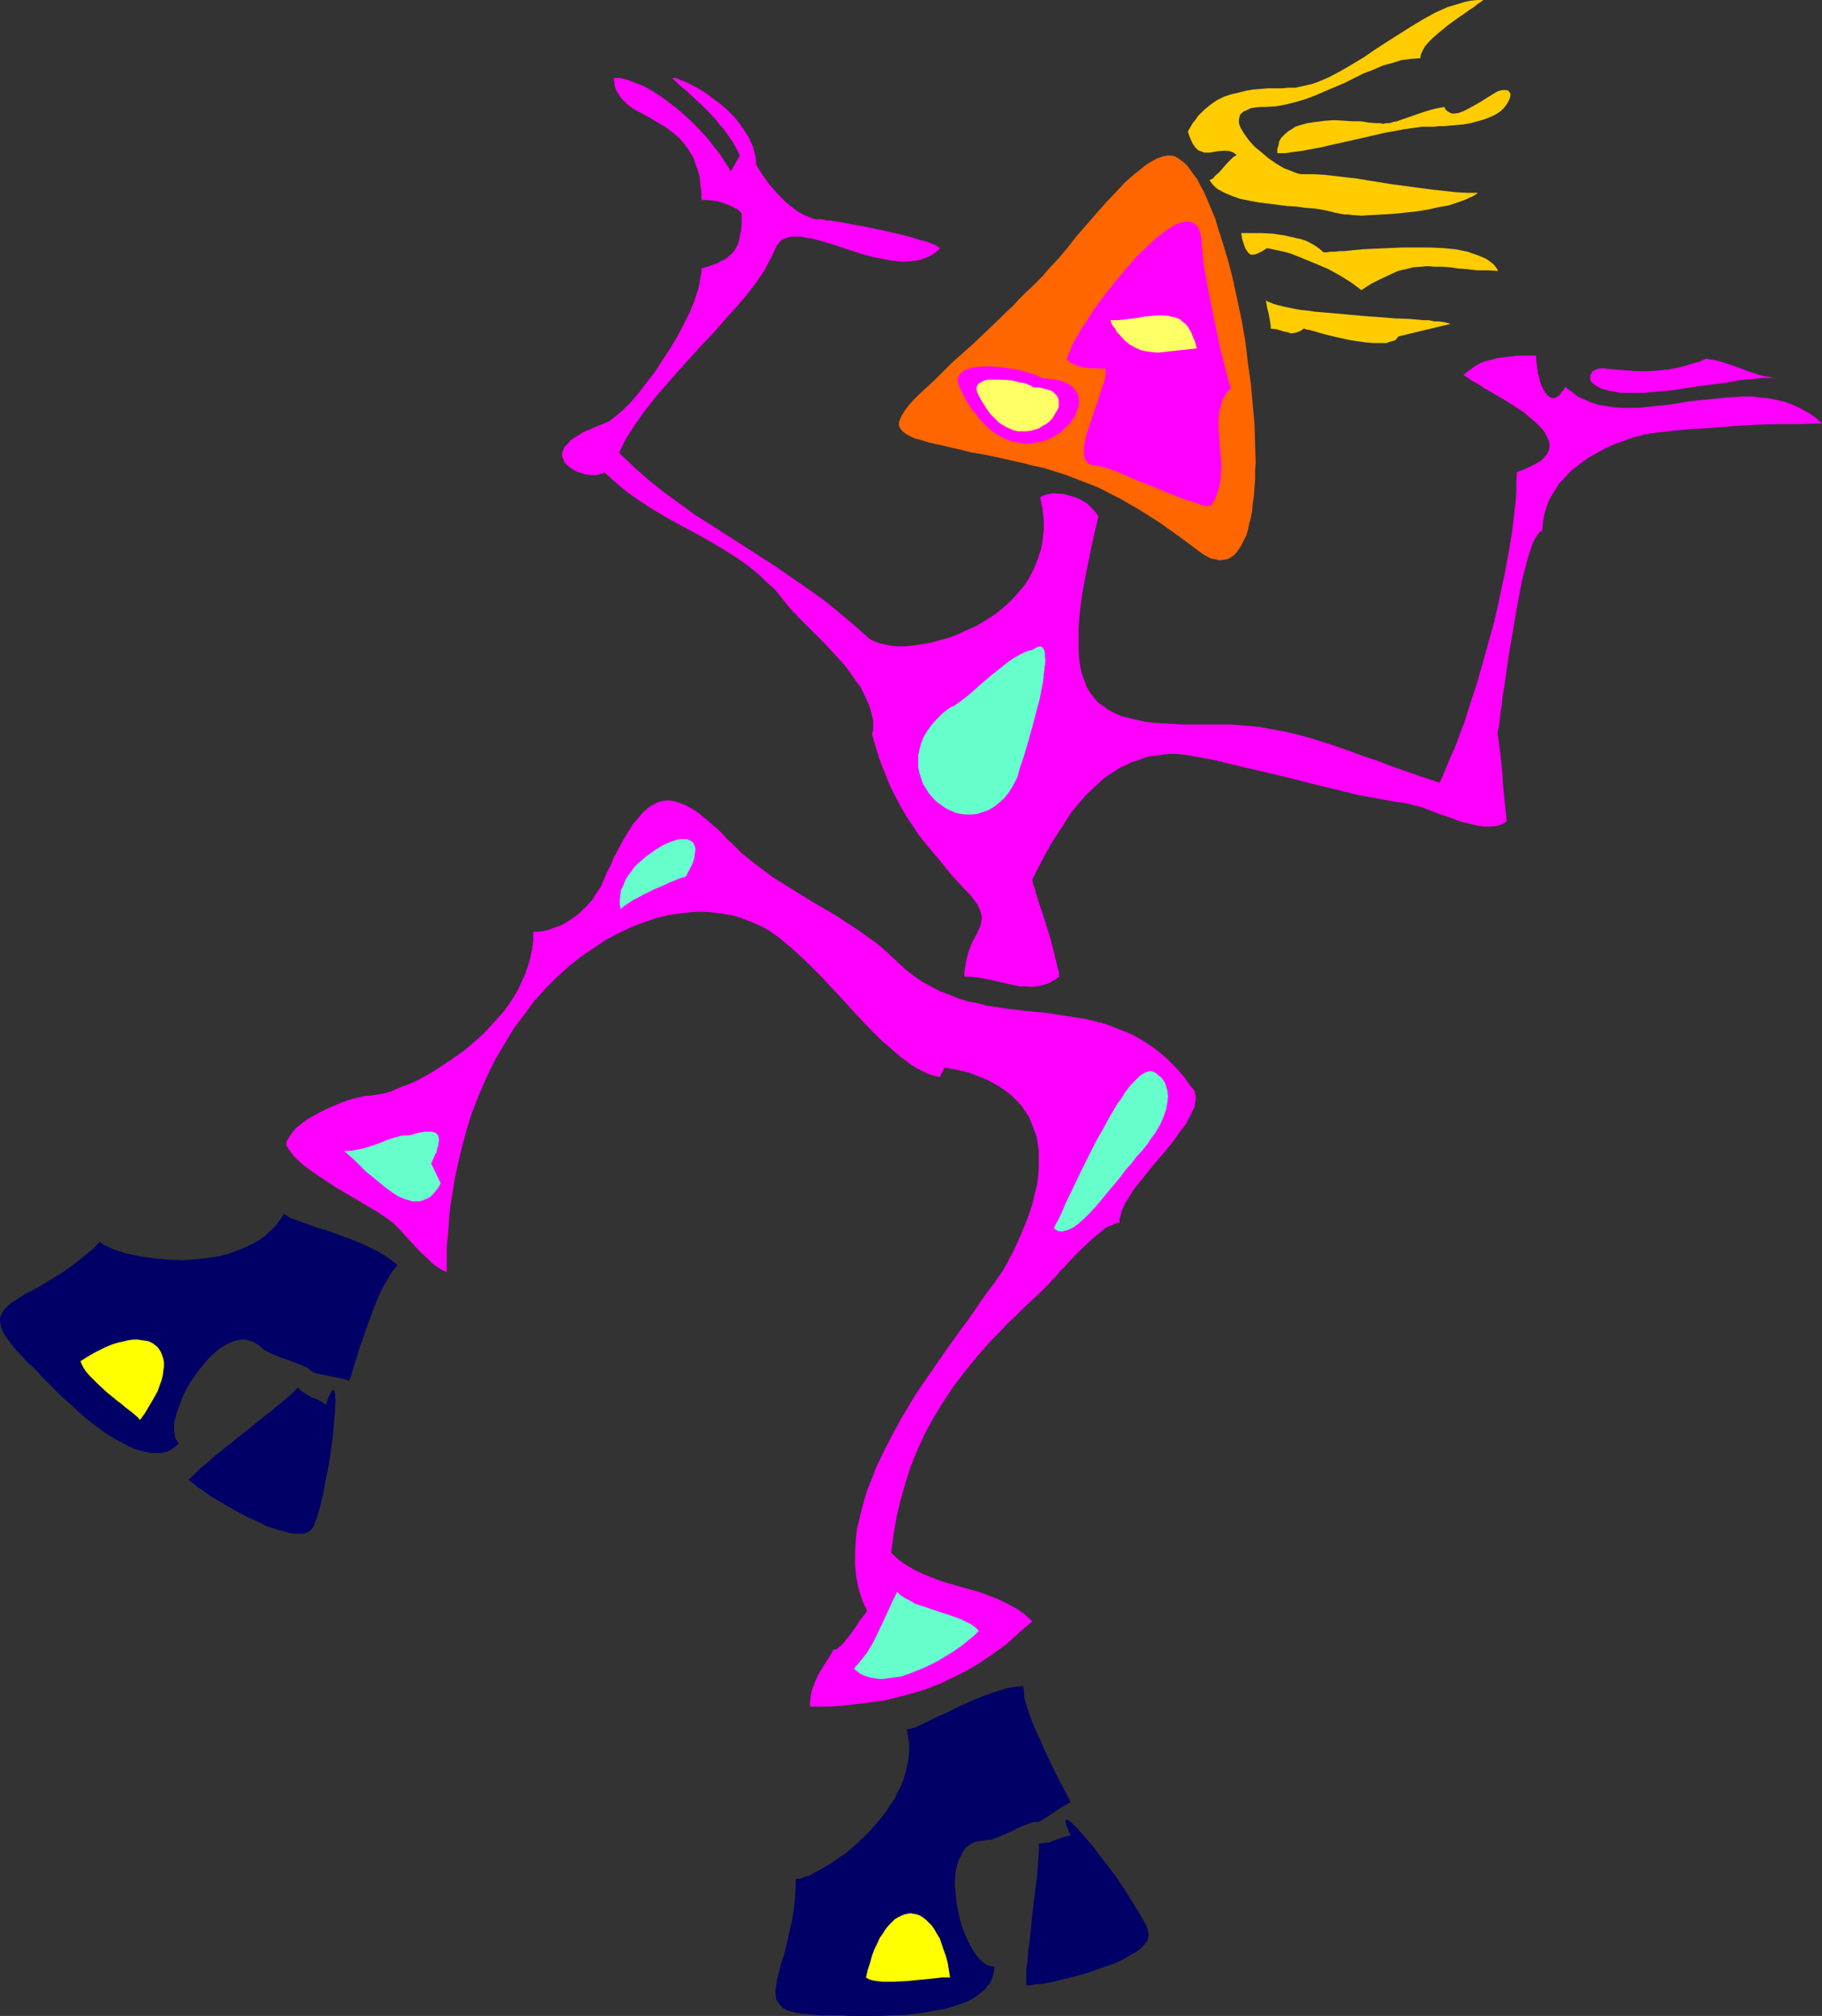 <?xml version="1.0" encoding="UTF-8" standalone="no"?>
<svg
   version="1.0"
   width="129.724mm"
   height="143.471mm"
   id="svg23"
   sodipodi:docname="Bony Dancing 3.wmf"
   xmlns:inkscape="http://www.inkscape.org/namespaces/inkscape"
   xmlns:sodipodi="http://sodipodi.sourceforge.net/DTD/sodipodi-0.dtd"
   xmlns="http://www.w3.org/2000/svg"
   xmlns:svg="http://www.w3.org/2000/svg">
  <rect width="100%" height="100%" fill="#333333" stroke="none"/>
  <sodipodi:namedview
     id="namedview23"
     pagecolor="#ffffff"
     bordercolor="#000000"
     borderopacity="0.25"
     inkscape:showpageshadow="2"
     inkscape:pageopacity="0.0"
     inkscape:pagecheckerboard="0"
     inkscape:deskcolor="#d1d1d1"
     inkscape:document-units="mm" />
  <defs
     id="defs1">
    <pattern
       id="WMFhbasepattern"
       patternUnits="userSpaceOnUse"
       width="6"
       height="6"
       x="0"
       y="0" />
  </defs>
  <path
     style="fill:#ff6600;fill-opacity:1;fill-rule:evenodd;stroke:none"
     d="m 276.497,78.204 -2.101,2.101 -1.778,1.939 -1.939,1.777 -1.778,1.777 -3.555,3.393 -3.232,3.07 -3.07,2.747 -2.909,2.585 -2.424,2.424 -2.262,2.262 -2.101,1.939 -1.939,1.777 -1.616,1.616 -1.293,1.454 -0.97,1.293 -0.808,1.293 -0.485,0.969 -0.323,0.969 v 0.969 l 0.323,0.646 0.646,0.808 0.808,0.646 1.131,0.646 1.454,0.646 1.778,0.485 2.101,0.646 2.262,0.485 2.747,0.646 2.909,0.646 3.232,0.808 3.717,0.646 3.878,0.808 4.202,0.969 2.262,0.485 2.424,0.646 3.07,0.646 3.07,0.969 3.07,0.969 2.909,1.131 2.909,1.131 2.909,1.131 2.747,1.454 2.909,1.454 5.333,3.07 5.333,3.393 5.01,3.555 5.01,3.716 1.293,0.969 1.293,0.808 1.293,0.646 1.131,0.162 1.131,0.323 0.97,-0.162 1.131,-0.162 0.808,-0.485 0.808,-0.485 0.808,-0.808 0.646,-0.969 0.646,-0.969 0.646,-1.293 0.646,-1.293 0.485,-1.454 0.323,-1.616 0.485,-1.777 0.323,-1.777 0.162,-1.939 0.323,-2.1 0.162,-2.262 0.162,-2.101 v -2.424 l 0.162,-2.262 -0.162,-5.009 -0.162,-5.332 -0.485,-5.332 -0.485,-5.494 -0.808,-5.655 -0.646,-5.494 -0.97,-5.655 -1.131,-5.332 -1.131,-5.332 -1.293,-5.17 -1.454,-4.847 -1.454,-4.524 -0.646,-2.262 -0.808,-1.939 -0.808,-1.939 -0.808,-1.939 -0.808,-1.777 -0.808,-1.454 -0.808,-1.616 -0.97,-1.293 -0.808,-1.131 -0.808,-1.131 -0.97,-0.969 -0.808,-0.646 -0.97,-0.646 -0.808,-0.485 -0.97,-0.162 h -0.97 l -0.97,0.162 -0.97,0.323 -0.97,0.323 -1.131,0.646 -1.131,0.646 -1.131,0.808 -1.131,0.969 -1.293,0.969 -1.293,1.131 -1.293,1.131 -2.424,2.585 -2.747,2.908 -2.586,2.908 -5.333,6.14 -2.424,3.07 -2.424,2.908 -2.424,2.585 -1.131,1.293 -0.97,1.131 -1.131,1.131 -0.97,0.969 -0.97,0.969 z"
     id="path1" />
  <path
     style="fill:#ff00ff;fill-opacity:1;fill-rule:evenodd;stroke:none"
     d="m 224.301,443.692 -0.97,1.777 -2.101,3.232 -0.97,1.616 -0.808,1.777 -0.808,2.101 -0.323,0.969 -0.162,1.293 -0.162,1.293 v 1.293 h 4.04 l 4.04,-0.162 4.04,-0.485 3.878,-0.485 3.878,-0.485 3.878,-0.969 3.717,-0.969 3.717,-1.131 3.717,-1.454 3.717,-1.777 3.555,-1.777 3.555,-2.101 3.555,-2.424 3.555,-2.585 3.394,-3.07 3.555,-3.07 -2.101,-1.939 -2.101,-1.454 -2.424,-1.293 -2.262,-1.131 -2.424,-0.969 -2.586,-0.969 -5.171,-1.454 -5.01,-1.454 -2.586,-0.969 -2.424,-0.969 -2.424,-1.131 -2.262,-1.293 -2.101,-1.454 -2.101,-1.939 0.646,-4.847 0.808,-4.847 1.131,-4.686 1.293,-4.524 1.454,-4.524 1.778,-4.363 1.939,-4.201 2.262,-4.201 2.586,-4.201 2.747,-4.201 3.232,-4.201 3.394,-4.201 3.717,-4.201 2.101,-2.101 2.101,-2.262 2.262,-2.101 2.262,-2.262 2.424,-2.262 2.424,-2.262 0.646,-0.646 0.97,-0.969 1.131,-1.293 1.131,-1.131 1.293,-1.616 0.808,-0.646 0.646,-0.808 3.07,-3.232 3.07,-2.908 1.616,-1.454 1.454,-1.131 1.293,-1.131 1.454,-0.646 1.131,-0.485 0.646,-0.162 h 0.485 v -0.969 l 0.323,-1.131 0.323,-1.131 0.485,-1.131 0.485,-1.131 0.808,-1.131 1.454,-2.424 1.939,-2.424 2.101,-2.585 2.101,-2.585 2.262,-2.585 2.101,-2.585 1.778,-2.585 1.778,-2.262 0.646,-1.293 0.646,-1.131 0.485,-1.131 0.485,-0.969 0.162,-0.969 0.162,-1.131 v -0.808 l -0.162,-0.969 -0.323,-0.808 -0.646,-0.646 -1.939,-2.747 -2.262,-2.585 -2.262,-2.262 -2.262,-1.939 -2.424,-1.777 -2.262,-1.454 -2.586,-1.454 -2.424,-0.969 -2.424,-0.969 -2.586,-0.969 -2.586,-0.646 -2.586,-0.646 -5.333,-0.808 -5.171,-0.808 -5.333,-0.485 -5.333,-0.646 -5.333,-0.808 -2.424,-0.646 -2.586,-0.485 -2.586,-0.808 -2.424,-0.969 -2.586,-0.969 -2.424,-1.293 -2.424,-1.293 -2.262,-1.616 -2.262,-1.777 -2.262,-2.101 -2.586,-2.424 -2.586,-2.262 -2.747,-1.939 -2.747,-1.939 -5.656,-3.716 -5.818,-3.393 -5.818,-3.555 -5.656,-3.555 -2.747,-2.101 -2.586,-1.939 -2.747,-2.262 -2.424,-2.424 -1.454,-1.293 -1.293,-1.454 -1.293,-1.293 -1.454,-1.131 -1.131,-1.131 -1.293,-0.969 -1.131,-0.969 -1.131,-0.808 -1.131,-0.646 -1.131,-0.646 -1.131,-0.485 -0.97,-0.323 -0.97,-0.323 -0.97,-0.162 -0.97,-0.162 -0.97,0.162 -0.97,0.162 -0.97,0.323 -0.808,0.485 -0.97,0.485 -0.97,0.808 -0.97,0.808 -0.808,0.969 -0.97,1.131 -0.97,1.131 -0.97,1.616 -0.97,1.454 -0.97,1.777 -0.97,1.777 -1.131,2.101 -0.97,2.262 -1.131,2.262 -0.808,1.939 -0.808,1.777 -1.131,1.616 -0.97,1.616 -1.293,1.454 -1.131,1.131 -1.293,1.293 -1.293,0.969 -1.454,0.969 -1.293,0.808 -1.454,0.646 -1.454,0.485 -1.293,0.485 -1.454,0.323 -1.293,0.162 h -1.293 v 2.424 l -0.323,2.424 -0.485,2.262 -0.646,2.262 -0.808,2.262 -0.97,2.101 -0.97,2.101 -1.293,2.101 -1.293,1.939 -1.454,1.939 -1.616,1.777 -1.616,1.777 -1.616,1.777 -1.778,1.616 -3.555,3.07 -3.878,2.747 -3.717,2.424 -1.778,1.131 -1.778,0.969 -1.778,0.969 -1.778,0.808 -1.778,0.646 -1.616,0.646 -1.454,0.646 -1.454,0.485 -1.293,0.323 -1.131,0.162 -1.131,0.162 -0.808,0.162 h -1.131 l -1.454,0.323 -1.454,0.323 -1.778,0.485 -1.778,0.646 -3.878,1.616 -1.939,0.969 -1.778,0.969 -1.778,0.969 -1.454,1.131 -1.454,1.131 -1.131,1.293 -0.808,1.131 -0.646,1.131 -0.162,0.646 v 0.646 l 0.97,1.454 1.131,1.454 1.454,1.454 1.778,1.454 1.778,1.293 2.101,1.454 4.202,2.747 4.363,2.585 2.262,1.293 2.101,1.293 1.939,1.131 1.778,1.131 1.616,1.131 1.293,0.969 0.485,0.485 0.808,0.808 0.808,0.808 0.808,0.969 2.101,2.262 2.101,2.262 2.262,2.101 0.97,0.969 0.97,0.808 0.97,0.646 0.808,0.485 0.646,0.323 0.646,0.162 v -6.786 l 0.323,-3.232 0.485,-6.463 0.485,-3.07 0.97,-5.978 1.293,-5.817 1.454,-5.655 1.616,-5.332 1.939,-5.009 2.101,-4.847 2.262,-4.686 2.586,-4.363 2.424,-4.039 2.909,-3.878 2.747,-3.716 3.07,-3.393 3.07,-3.07 3.232,-2.908 3.232,-2.585 3.394,-2.262 3.394,-2.262 3.394,-1.777 3.394,-1.616 3.394,-1.293 3.394,-1.131 3.394,-0.808 3.394,-0.485 3.394,-0.323 h 3.232 l 3.07,0.323 3.232,0.485 2.909,0.808 2.909,1.131 1.454,0.646 1.454,0.646 1.454,0.808 1.616,1.131 1.616,1.131 1.454,1.293 1.616,1.293 1.616,1.454 3.232,3.07 3.232,3.232 6.626,7.109 3.232,3.555 3.232,3.393 3.232,3.232 3.232,2.747 1.616,1.454 1.616,1.131 1.454,1.131 1.616,0.969 1.616,0.808 1.454,0.646 1.454,0.485 1.454,0.323 1.293,-2.585 3.394,0.646 3.394,0.808 3.232,1.293 1.616,0.646 1.454,0.808 1.454,0.808 1.454,0.969 1.293,0.969 1.293,1.131 1.131,1.131 1.131,1.293 0.97,1.454 0.97,1.454 0.646,1.616 0.646,1.777 0.646,1.616 0.323,1.939 0.323,2.101 v 2.101 2.1 l -0.162,2.424 -0.323,2.424 -0.646,2.585 -0.646,2.747 -0.97,2.908 -1.131,2.908 -1.293,3.07 -1.454,3.232 -1.778,3.393 -0.97,1.777 -1.293,1.939 -1.454,2.101 -1.616,2.1 -1.616,2.262 -1.778,2.585 -1.778,2.585 -1.939,2.585 -1.939,2.747 -2.101,2.908 -4.04,5.817 -4.202,6.14 -3.878,6.463 -1.778,3.232 -1.778,3.393 -1.616,3.232 -1.616,3.393 -1.293,3.393 -1.293,3.232 -0.97,3.393 -0.808,3.232 -0.808,3.393 -0.323,3.232 -0.162,3.232 v 3.232 l 0.323,3.232 0.646,3.07 0.97,3.07 1.293,2.908 -0.485,0.646 -0.485,0.646 -1.131,1.454 -1.131,1.777 -0.646,0.808 -0.646,0.969 -1.293,1.616 -0.485,0.646 -0.646,0.646 -0.646,0.485 -0.485,0.485 -0.485,0.162 z"
     id="path2" />
  <path
     style="fill:#000066;fill-opacity:1;fill-rule:evenodd;stroke:none"
     d="m 83.87,368.882 0.323,0.162 0.323,0.162 0.485,0.162 0.646,0.162 1.616,0.323 1.616,0.323 1.616,0.323 1.616,0.323 0.646,0.162 0.485,0.162 0.485,0.162 0.162,0.162 0.485,-1.131 0.485,-1.454 0.485,-1.777 0.323,-0.969 0.323,-0.969 0.646,-2.262 0.808,-2.262 1.616,-4.686 1.778,-4.686 0.97,-2.424 0.97,-2.101 1.131,-1.939 0.97,-1.777 0.97,-1.454 1.131,-1.293 -1.616,-1.293 -1.616,-1.131 -2.101,-1.293 -2.101,-0.969 -2.262,-1.131 -2.424,-0.969 -4.848,-1.777 -2.262,-0.808 -2.262,-0.646 -2.262,-0.808 -1.778,-0.646 -1.778,-0.646 -1.454,-0.485 -0.97,-0.646 -0.485,-0.323 -0.323,-0.162 -1.131,1.616 -1.131,1.616 -1.454,1.293 -1.293,1.293 -1.616,1.131 -1.616,0.969 -1.778,0.808 -1.778,0.808 -1.778,0.646 -1.778,0.646 -1.939,0.485 -1.939,0.323 -3.878,0.485 -4.04,0.323 -3.878,-0.162 -3.717,-0.323 -3.555,-0.485 -1.616,-0.323 -1.454,-0.323 -1.454,-0.323 -1.454,-0.485 -1.131,-0.323 -1.131,-0.485 -0.97,-0.485 -0.808,-0.323 -0.646,-0.485 -0.646,-0.485 -1.616,1.777 -1.778,1.454 -1.778,1.454 -1.616,1.293 -1.778,1.293 -1.616,1.131 -1.616,0.969 -1.616,0.969 -2.909,1.777 -1.454,0.808 -1.293,0.646 -1.293,0.646 -1.131,0.808 -0.97,0.646 -1.131,0.646 -0.808,0.646 -0.646,0.646 -0.646,0.646 -0.485,0.808 -0.323,0.646 L 0,354.501 v 0.808 l 0.162,0.808 0.162,0.969 0.485,1.131 0.646,1.131 0.808,1.131 0.97,1.293 1.131,1.454 1.454,1.454 1.616,1.777 0.485,0.485 0.646,0.485 0.808,0.808 0.808,0.808 0.808,0.969 0.97,0.969 1.131,1.131 1.131,1.131 2.586,2.585 2.747,2.424 2.747,2.585 3.07,2.424 3.07,2.262 3.232,1.939 1.616,0.808 1.454,0.808 1.454,0.646 1.616,0.485 1.454,0.323 1.454,0.323 h 1.454 1.293 l 1.293,-0.323 1.131,-0.485 1.131,-0.808 1.131,-0.969 -0.485,-0.646 -0.485,-0.808 -0.162,-0.808 -0.162,-1.131 v -0.969 -1.293 l 0.323,-1.131 0.323,-1.293 0.485,-1.293 0.485,-1.454 1.131,-2.747 1.616,-2.908 1.778,-2.585 1.939,-2.424 1.131,-1.293 0.97,-0.969 1.131,-0.969 1.131,-0.969 1.131,-0.646 1.131,-0.646 1.131,-0.485 1.293,-0.323 0.97,-0.162 h 1.131 l 1.131,0.323 0.97,0.323 1.131,0.646 0.97,0.808 0.485,0.485 0.808,0.485 1.616,0.808 1.939,0.808 1.939,0.646 2.101,0.808 1.778,0.646 1.778,0.808 0.646,0.485 z"
     id="path3" />
  <path
     style="fill:#ff00ff;fill-opacity:1;fill-rule:evenodd;stroke:none"
     d="m 280.537,101.794 h 1.131 l 1.131,0.162 0.97,0.162 0.97,0.162 0.808,0.162 0.808,0.323 1.293,0.646 0.97,0.646 0.808,0.969 0.646,1.131 0.162,0.969 0.162,1.131 -0.162,1.131 -0.485,1.293 -0.485,1.293 -0.808,1.131 -0.808,1.131 -1.131,0.969 -1.131,1.131 -1.454,0.808 -1.293,0.808 -1.616,0.646 -1.616,0.323 -1.616,0.323 -1.778,0.162 -1.778,-0.323 -1.778,-0.323 -1.939,-0.646 -1.778,-0.969 -1.939,-1.293 -1.778,-1.616 -0.808,-0.808 -0.97,-1.131 -0.808,-1.131 -0.97,-1.131 -0.808,-1.293 -0.808,-1.293 -0.808,-1.616 -0.808,-1.616 -0.323,-0.808 -0.162,-0.808 v -0.646 l 0.162,-0.646 0.323,-0.485 0.323,-0.485 0.485,-0.323 0.485,-0.485 0.808,-0.162 0.646,-0.323 1.778,-0.323 1.939,-0.162 h 2.101 l 2.262,0.162 2.101,0.323 2.262,0.323 1.939,0.485 1.778,0.485 1.454,0.485 0.646,0.323 0.485,0.162 0.485,0.323 z"
     id="path4" />
  <path
     style="fill:#ff00ff;fill-opacity:1;fill-rule:evenodd;stroke:none"
     d="m 297.505,99.209 -2.909,-0.162 h -1.454 l -1.293,-0.162 -1.454,-0.323 -1.131,-0.485 -1.131,-0.485 -1.131,-0.969 0.323,-0.969 0.646,-1.293 0.485,-1.454 0.808,-1.454 0.97,-1.616 0.97,-1.777 1.293,-1.777 1.131,-1.939 2.747,-3.878 3.07,-3.878 3.07,-3.716 3.232,-3.716 1.616,-1.616 1.616,-1.454 1.454,-1.454 1.616,-1.293 1.454,-1.131 1.454,-0.969 1.293,-0.808 1.293,-0.485 1.293,-0.323 h 0.97 l 0.97,0.162 0.808,0.485 0.323,0.323 0.485,0.485 0.162,0.485 0.485,1.293 0.162,0.646 0.162,0.969 v 0.808 0.808 l 0.162,0.969 0.162,0.969 v 1.131 l 0.323,2.424 0.485,2.747 0.485,2.908 0.646,3.232 1.293,6.302 0.646,3.07 0.646,3.07 0.646,2.747 0.646,2.585 0.323,1.131 0.162,0.969 0.323,0.969 0.162,0.969 0.323,0.646 0.162,0.646 0.162,0.485 0.162,0.323 -0.646,0.646 -0.646,0.808 -0.485,0.808 -0.485,0.808 -0.485,1.777 -0.485,1.777 -0.162,1.939 v 1.939 l 0.323,4.201 0.323,4.201 0.162,2.101 -0.162,2.101 -0.162,2.1 -0.485,2.101 -0.646,1.939 -1.131,2.101 -0.162,0.162 -0.323,0.162 h -1.131 l -0.646,-0.162 -0.808,-0.162 -0.808,-0.323 -1.131,-0.323 -2.101,-0.646 -2.424,-0.969 -2.586,-0.969 -2.586,-1.131 -5.333,-2.101 -2.586,-1.131 -2.262,-0.969 -2.101,-0.808 -0.97,-0.323 -0.808,-0.323 -0.808,-0.162 -0.646,-0.162 -0.485,-0.162 h -0.485 -0.808 l -0.646,-0.323 -0.485,-0.162 -0.485,-0.485 -0.323,-0.485 -0.323,-0.485 -0.162,-0.646 v -0.808 -0.808 -0.808 l 0.323,-1.939 0.485,-1.939 0.808,-2.262 1.454,-4.363 0.808,-2.262 0.646,-2.101 0.646,-1.939 0.485,-1.616 0.162,-0.808 v -0.646 -0.646 z"
     id="path5" />
  <path
     style="fill:#ffcc00;fill-opacity:1;fill-rule:evenodd;stroke:none"
     d="m 356.166,67.863 -1.131,-0.969 -1.131,-0.808 -1.131,-0.646 -1.293,-0.646 -1.454,-0.485 -1.454,-0.323 -2.909,-0.646 -3.07,-0.485 -3.07,-0.162 h -2.909 -2.586 l 0.162,1.293 0.323,1.131 0.323,0.969 0.323,0.808 0.323,0.485 0.323,0.485 0.323,0.323 0.485,0.323 h 0.323 0.485 l 0.485,-0.162 0.485,-0.162 1.293,-0.646 1.293,-0.808 1.454,0.323 1.616,0.323 1.454,0.323 1.778,0.485 3.232,1.293 3.555,1.454 3.394,1.454 3.232,1.777 3.07,1.939 1.293,0.969 1.293,0.969 1.454,-0.969 1.293,-0.808 1.293,-0.646 1.293,-0.646 2.424,-1.131 2.101,-0.969 2.101,-0.485 1.939,-0.485 2.101,-0.162 1.778,-0.162 1.939,0.162 h 2.101 l 2.101,0.162 2.101,0.323 2.424,0.162 2.586,0.323 h 2.747 l 3.07,0.162 -0.646,-0.969 -0.646,-0.808 -0.808,-0.646 -1.131,-0.808 -1.131,-0.485 -1.131,-0.485 -1.454,-0.485 -1.293,-0.485 -1.616,-0.323 -1.616,-0.323 -3.394,-0.323 -3.555,-0.162 h -3.717 -3.717 l -3.717,0.162 -3.717,0.162 -3.394,0.162 -3.232,0.323 -1.454,0.162 h -1.293 l -1.293,0.162 h -1.131 l -1.131,0.162 z"
     id="path6" />
  <path
     style="fill:#ffcc00;fill-opacity:1;fill-rule:evenodd;stroke:none"
     d="m 350.833,46.857 h -0.646 l -0.97,-0.162 -0.808,-0.323 -0.808,-0.323 -2.101,-0.808 -1.939,-1.131 -2.101,-1.454 -1.939,-1.616 -1.939,-1.616 -1.454,-1.616 -1.293,-1.777 -0.485,-0.808 -0.485,-0.808 -0.323,-0.808 -0.162,-0.646 v -0.808 l 0.162,-0.646 0.162,-0.646 0.485,-0.485 0.646,-0.485 0.808,-0.323 0.97,-0.485 1.131,-0.162 1.454,-0.162 h 1.454 l 2.747,-0.162 2.586,-0.485 2.586,-0.646 2.747,-0.808 2.586,-0.969 2.586,-1.131 5.333,-2.262 5.171,-2.585 2.586,-0.969 2.586,-1.131 2.424,-0.646 2.586,-0.808 2.586,-0.323 2.424,-0.162 0.162,-0.969 0.485,-1.131 0.646,-1.131 0.97,-1.131 1.131,-1.131 1.293,-1.131 2.747,-2.262 2.909,-2.101 1.454,-0.969 1.293,-0.969 1.293,-0.808 0.97,-0.808 0.97,-0.646 L 399.152,0 h -1.616 l -1.616,0.162 -1.616,0.323 -1.616,0.485 -1.616,0.485 -1.616,0.485 -3.232,1.454 -3.232,1.777 -3.232,1.939 -6.626,4.201 -3.232,2.101 -3.07,2.101 -3.232,1.939 -3.07,1.777 -3.07,1.616 -3.07,1.293 -1.454,0.485 -1.454,0.323 -1.454,0.323 -1.454,0.323 h -1.778 l -1.778,0.162 h -3.717 l -4.04,0.323 -1.939,0.323 -1.939,0.485 -2.101,0.485 -1.939,0.646 -1.939,0.969 -1.616,1.131 -1.778,1.454 -1.616,1.616 -0.646,0.969 -0.808,0.969 -0.646,1.131 -0.646,1.131 0.323,0.969 0.323,0.808 0.323,0.808 0.323,0.646 0.646,0.969 0.808,0.808 0.808,0.323 0.808,0.323 h 0.808 0.808 l 1.778,-0.323 1.778,-0.162 h 0.97 l 0.97,0.162 0.808,0.323 0.808,0.646 -0.162,0.162 -0.323,0.162 -0.485,0.323 -0.485,0.485 -0.97,0.969 -1.131,1.293 -1.131,1.293 -1.131,0.969 -0.323,0.485 -0.485,0.323 -0.323,0.162 -0.323,0.162 0.485,0.646 0.485,0.646 0.646,0.646 0.646,0.485 1.778,0.969 1.939,0.808 2.262,0.808 2.424,0.485 2.586,0.485 2.586,0.323 2.586,0.323 2.586,0.323 2.586,0.162 2.262,0.323 2.262,0.162 2.101,0.323 1.616,0.323 0.646,0.162 0.646,0.162 0.646,0.162 0.808,0.162 0.808,0.162 0.97,0.162 h 0.97 l 1.131,0.162 2.424,0.162 2.747,-0.162 2.909,-0.162 2.909,-0.162 3.07,-0.323 3.07,-0.323 3.07,-0.485 2.909,-0.646 2.747,-0.485 2.424,-0.808 2.262,-0.808 0.97,-0.485 0.808,-0.323 0.808,-0.485 0.646,-0.485 h -2.909 l -2.909,-0.162 -5.979,-0.646 -6.141,-0.808 -5.979,-0.808 -5.979,-0.969 -2.909,-0.485 -2.909,-0.323 -2.747,-0.323 -2.909,-0.323 -2.747,-0.162 z"
     id="path7" />
  <path
     style="fill:#ffcc00;fill-opacity:1;fill-rule:evenodd;stroke:none"
     d="m 340.652,80.789 0.162,0.969 0.162,0.969 0.485,1.939 0.323,1.939 0.162,0.969 v 0.808 l 1.454,0.162 1.131,0.323 0.97,0.323 0.97,0.162 0.97,0.323 1.131,-0.162 0.485,-0.162 0.485,-0.162 0.646,-0.323 0.646,-0.485 h 0.162 l 0.323,0.162 0.485,0.162 h 0.485 l 0.485,0.162 0.646,0.162 1.616,0.485 1.778,0.485 1.939,0.485 4.363,0.969 2.101,0.323 2.262,0.323 2.101,0.162 h 1.778 1.778 l 0.808,-0.323 0.646,-0.162 0.646,-0.162 0.485,-0.323 0.323,-0.485 0.323,-0.323 14.059,-3.393 h -0.162 l -0.485,-0.162 -0.646,-0.162 -0.808,-0.162 -1.131,-0.162 h -1.293 l -1.293,-0.323 h -1.616 l -1.778,-0.162 -1.778,-0.162 -4.04,-0.162 -4.202,-0.323 -4.363,-0.323 -8.888,-0.808 -4.04,-0.323 -2.101,-0.323 -1.778,-0.162 -1.778,-0.323 -1.616,-0.323 -1.454,-0.323 -1.293,-0.323 -1.131,-0.323 -0.808,-0.323 -0.808,-0.323 z"
     id="path8" />
  <path
     style="fill:#ffcc00;fill-opacity:1;fill-rule:evenodd;stroke:none"
     d="m 372.326,33.285 h -0.323 l -0.646,-0.162 h -0.485 -0.808 l -1.778,-0.162 -1.939,-0.323 h -2.262 l -2.424,-0.162 -2.586,-0.162 -2.424,0.162 -2.586,0.323 -2.262,0.323 -2.262,0.646 -0.97,0.323 -0.97,0.646 -0.808,0.485 -0.808,0.646 -0.646,0.646 -0.646,0.646 -0.485,0.969 -0.162,0.969 -0.323,0.969 v 1.131 h 2.101 l 2.262,-0.323 2.424,-0.323 2.586,-0.485 2.586,-0.485 2.747,-0.646 5.818,-1.293 5.656,-1.293 2.747,-0.646 2.747,-0.485 2.586,-0.485 2.424,-0.323 2.262,-0.323 h 2.101 1.131 l 1.293,-0.162 h 1.454 l 1.778,-0.162 1.778,-0.162 1.778,-0.162 1.778,-0.323 1.778,-0.485 1.778,-0.485 1.616,-0.646 1.454,-0.646 1.454,-0.969 0.97,-0.969 0.808,-1.131 0.323,-0.646 0.323,-0.646 0.162,-0.646 V 25.045 l -0.323,-0.323 -0.162,-0.323 -0.485,-0.162 h -0.323 -0.485 -0.485 l -1.131,0.323 -1.131,0.646 -1.293,0.808 -2.586,1.616 -2.909,1.616 -1.293,0.646 -1.293,0.485 -1.131,0.162 h -0.646 l -0.485,-0.162 -0.485,-0.323 -0.323,-0.162 -0.485,-0.485 -0.323,-0.646 -0.808,0.162 -0.97,0.162 -1.939,0.485 -2.101,0.646 -4.686,1.616 -2.262,0.808 -0.97,0.162 -0.97,0.323 h -0.808 z"
     id="path9" />
  <path
     style="fill:#ff00ff;fill-opacity:1;fill-rule:evenodd;stroke:none"
     d="m 203.454,44.272 v -1.131 l -0.162,-1.131 -0.646,-2.424 -0.97,-2.262 -1.293,-2.101 -1.454,-2.101 -1.616,-1.939 -1.778,-1.777 -1.939,-1.616 -1.939,-1.454 -1.939,-1.454 -1.939,-1.131 -1.778,-0.969 -1.616,-0.808 -1.454,-0.485 -0.485,-0.323 -0.646,-0.162 h -0.485 -0.485 l 2.101,1.939 2.262,1.939 2.424,2.262 2.424,2.262 2.424,2.585 1.131,1.454 1.293,1.454 1.131,1.616 1.131,1.616 0.97,1.777 0.97,1.939 -2.424,4.201 -1.454,-2.262 -1.454,-2.262 -1.778,-2.262 -1.778,-2.262 -1.939,-2.101 -2.101,-2.101 -2.101,-1.939 -2.262,-1.939 -2.101,-1.616 -2.262,-1.616 -2.262,-1.454 -2.101,-1.131 -2.101,-0.808 -2.101,-0.808 -1.939,-0.485 h -1.778 l 0.162,1.131 0.162,1.131 0.323,0.969 0.97,1.616 0.646,0.808 0.646,0.646 0.808,0.808 1.778,1.293 2.101,1.131 2.101,1.131 2.101,1.293 2.262,1.293 2.101,1.616 0.97,0.808 0.97,0.969 0.97,1.131 0.808,1.131 0.808,1.293 0.808,1.293 0.485,1.616 0.646,1.616 0.485,1.777 0.162,1.939 0.323,2.101 v 2.262 h 1.454 l 1.454,0.162 1.454,0.162 1.454,0.485 1.454,0.485 1.293,0.646 1.293,0.646 0.97,0.969 v 1.616 1.616 l -0.162,1.454 -0.323,1.293 -0.162,1.131 -0.323,1.131 -0.485,0.969 -0.485,0.808 -0.646,0.808 -0.808,0.646 -0.808,0.808 -1.131,0.485 -1.131,0.646 -1.293,0.485 -1.454,0.485 -1.616,0.485 v 1.131 l -0.323,1.293 -0.162,1.454 -0.323,1.454 -0.485,1.454 -0.485,1.616 -1.293,3.232 -1.616,3.232 -1.778,3.393 -1.939,3.232 -2.101,3.232 -2.101,3.232 -2.262,2.908 -2.101,2.747 -2.101,2.424 -1.131,1.131 -0.97,0.969 -0.97,0.808 -0.97,0.808 -0.808,0.646 -0.808,0.646 -0.808,0.323 -0.646,0.323 -2.101,0.808 -1.778,0.808 -1.616,0.646 -1.293,0.808 -1.293,0.808 -0.97,0.646 -0.646,0.808 -0.646,0.646 -0.485,0.646 -0.323,0.808 -0.162,0.646 v 0.646 l 0.162,0.646 0.323,0.485 0.162,0.646 0.485,0.485 1.131,0.969 1.293,0.808 1.293,0.485 1.616,0.485 1.454,0.162 h 1.293 l 1.131,-0.323 0.485,-0.162 0.485,-0.323 3.07,2.747 3.07,2.585 3.232,2.262 3.232,2.101 3.232,1.939 3.394,1.939 6.626,3.555 3.394,1.939 3.232,1.939 3.07,1.939 3.232,2.262 2.909,2.424 2.909,2.747 1.454,1.293 1.293,1.616 1.293,1.616 1.293,1.616 0.485,0.485 0.485,0.646 0.646,0.485 0.646,0.808 1.454,1.454 1.778,1.777 1.939,1.939 1.939,1.939 2.101,2.262 2.101,2.262 1.939,2.262 1.778,2.585 1.778,2.424 1.293,2.585 1.131,2.585 0.323,1.131 0.646,2.585 v 1.293 1.293 l -0.323,1.131 1.131,3.878 1.131,3.555 1.293,3.232 1.293,3.232 1.454,2.908 1.454,2.747 1.616,2.747 1.616,2.424 1.616,2.424 1.778,2.262 3.555,4.201 3.394,4.201 3.555,3.878 0.97,0.969 0.808,0.808 0.646,0.969 0.646,0.808 0.485,0.646 0.323,0.808 0.323,0.646 0.162,0.646 0.323,1.131 -0.162,1.131 -0.162,1.131 -0.485,1.131 -0.485,1.131 -0.646,1.131 -0.646,1.293 -0.646,1.454 -0.485,1.616 -0.485,1.777 -0.323,1.939 -0.162,1.293 v 1.131 h 1.778 l 1.616,0.162 3.394,0.646 6.464,1.454 1.616,0.323 h 1.616 l 1.454,0.162 1.616,-0.162 1.454,-0.323 1.616,-0.485 1.454,-0.808 1.454,-0.969 -0.162,-1.454 -0.485,-1.777 -0.808,-3.393 -0.97,-3.716 -1.131,-3.716 -1.131,-3.555 -0.646,-1.777 -0.485,-1.616 -0.485,-1.454 -0.323,-1.454 -0.485,-1.131 -0.162,-1.131 3.07,-5.978 1.616,-2.908 1.778,-2.908 1.939,-2.908 1.778,-2.908 2.101,-2.585 2.262,-2.585 2.424,-2.262 2.424,-2.262 2.747,-1.777 1.454,-0.969 1.454,-0.646 1.616,-0.808 1.616,-0.485 1.616,-0.646 1.616,-0.485 1.778,-0.162 1.939,-0.323 1.778,-0.162 h 2.101 l 3.394,0.485 3.555,0.646 3.555,0.646 3.717,0.969 7.595,1.777 7.595,1.777 7.595,1.939 7.434,1.777 3.717,0.969 3.555,0.646 3.555,0.646 3.555,0.646 1.454,0.162 1.778,0.323 1.778,0.485 1.939,0.485 4.202,1.616 4.202,1.454 2.101,0.808 2.101,0.485 1.939,0.485 1.939,0.323 h 1.778 l 1.778,-0.162 0.646,-0.162 0.808,-0.323 0.646,-0.323 0.646,-0.485 -0.323,-3.07 -0.323,-3.232 -0.323,-3.232 -0.162,-3.07 -0.323,-3.232 -0.323,-2.908 -0.162,-1.131 -0.162,-1.293 -0.162,-1.131 -0.162,-1.131 v -0.808 l 0.323,-0.969 0.162,-1.293 0.162,-1.454 0.162,-1.616 0.323,-1.777 0.162,-1.939 0.323,-1.939 0.323,-2.1 0.323,-2.262 0.646,-4.524 1.616,-9.533 0.808,-4.686 0.808,-4.363 0.485,-2.262 0.485,-1.939 0.485,-1.939 0.485,-1.777 0.485,-1.616 0.485,-1.454 0.485,-1.293 0.485,-0.969 0.485,-0.808 0.485,-0.646 0.485,-0.485 0.485,-0.162 0.162,-1.616 0.162,-1.616 0.323,-1.454 0.97,-3.07 0.646,-1.293 0.808,-1.293 0.808,-1.293 0.808,-1.293 0.97,-0.969 2.101,-2.262 2.262,-1.777 2.424,-1.777 2.586,-1.454 2.424,-1.293 2.586,-1.131 2.424,-0.808 2.101,-0.808 2.101,-0.485 0.808,-0.323 h 0.808 l 0.808,-0.323 h 0.646 l 5.494,-0.646 5.494,-0.485 5.656,-0.323 5.656,-0.485 5.818,-0.323 5.818,-0.162 h 5.818 l 5.818,-0.162 -1.778,-1.616 -1.939,-1.293 -2.101,-1.131 -1.939,-0.969 -2.262,-0.808 -2.101,-0.485 -2.262,-0.485 -2.262,-0.162 -2.262,-0.323 h -2.424 l -4.686,0.323 -4.686,0.485 -4.848,0.485 -4.686,0.808 -4.686,0.485 -4.525,0.485 h -2.262 -2.262 l -2.101,-0.162 -1.939,-0.323 -2.101,-0.323 -1.939,-0.646 -1.939,-0.808 -1.778,-0.808 -1.616,-1.293 -1.778,-1.293 -0.323,0.808 -0.485,0.485 -0.485,0.646 -0.323,0.485 -0.485,0.162 -0.323,0.323 -0.808,0.162 -0.646,-0.162 -0.646,-0.485 -0.646,-0.646 -0.485,-0.808 -0.485,-0.969 -0.485,-1.131 -0.646,-2.585 -0.323,-2.424 -0.162,-1.293 V 95.654 h -2.586 -2.586 l -2.586,0.323 -2.586,0.323 -2.424,0.646 -1.293,0.323 -1.131,0.485 -1.131,0.646 -1.131,0.808 -1.131,0.808 -0.97,0.808 0.646,0.485 0.808,0.485 0.808,0.646 0.97,0.485 1.131,0.646 1.131,0.808 2.586,1.454 2.747,1.616 2.586,1.616 2.747,1.777 2.262,1.939 1.131,0.969 0.808,0.808 0.97,0.969 0.646,0.969 0.485,0.969 0.485,0.969 0.162,0.969 v 0.969 l -0.162,0.808 -0.485,0.969 -0.646,0.808 -0.97,0.969 -1.131,0.646 -1.454,0.808 -1.778,0.808 -2.101,0.808 -0.162,2.424 v 2.585 l -0.162,2.747 -0.323,2.585 -0.646,5.655 -0.97,5.817 -1.131,5.978 -1.293,5.978 -1.293,5.978 -1.616,5.817 -1.616,5.817 -1.616,5.655 -1.778,5.332 -1.616,5.17 -0.97,2.424 -0.808,2.262 -0.808,2.101 -0.97,2.101 -0.808,1.939 -0.808,1.939 -0.646,1.616 -0.808,1.616 -4.363,-1.454 -4.202,-1.454 -4.202,-1.454 -3.717,-1.454 -3.878,-1.293 -3.555,-1.293 -3.555,-1.293 -3.555,-1.131 -3.555,-1.131 -3.555,-0.969 -3.394,-0.808 -3.555,-0.646 -3.555,-0.646 -3.717,-0.323 -3.878,-0.323 h -3.878 -3.232 -3.07 -2.909 l -2.747,-0.162 -2.747,-0.162 -2.424,-0.162 -2.262,-0.323 -2.262,-0.485 -1.939,-0.485 -1.939,-0.485 -1.778,-0.808 -1.616,-0.808 -1.293,-0.969 -1.454,-0.969 -1.131,-1.293 -0.97,-1.293 -0.97,-1.454 -0.646,-1.777 -0.646,-1.777 -0.485,-1.939 -0.323,-2.262 -0.162,-2.424 v -2.585 -2.747 l 0.162,-2.908 0.323,-3.232 0.485,-3.555 0.646,-3.555 0.808,-4.039 0.808,-4.039 0.97,-4.524 1.131,-4.686 -0.485,-0.808 -0.808,-0.969 -0.808,-0.808 -0.808,-0.808 -0.97,-0.646 -1.131,-0.646 -1.131,-0.485 -1.131,-0.323 -1.131,-0.323 -1.293,-0.323 h -1.131 l -1.131,-0.162 -0.97,0.162 -0.97,0.162 -0.97,0.323 -0.808,0.485 0.646,3.07 0.323,3.07 v 2.747 l -0.323,2.747 -0.485,2.585 -0.808,2.424 -0.97,2.424 -1.131,2.262 -1.293,2.101 -1.616,1.939 -1.616,1.777 -1.778,1.777 -1.939,1.616 -1.939,1.454 -2.101,1.293 -2.101,1.293 -2.262,0.969 -2.101,0.969 -2.262,0.969 -2.262,0.646 -2.262,0.646 -2.101,0.485 -2.101,0.323 -2.101,0.323 -1.939,0.162 h -1.939 l -1.778,-0.162 -1.454,-0.323 -1.454,-0.323 -1.293,-0.485 -1.131,-0.485 -0.97,-0.808 -4.04,-3.555 -4.04,-3.393 -4.04,-3.232 -4.363,-3.07 -4.202,-2.908 -4.202,-2.908 -17.13,-10.987 -4.363,-2.747 -4.202,-3.07 -4.202,-3.07 -4.04,-3.232 -4.04,-3.555 -3.878,-3.716 0.808,-1.777 0.97,-1.939 1.131,-1.777 1.131,-1.777 2.586,-3.716 2.909,-3.716 3.07,-3.555 3.232,-3.716 6.464,-7.109 3.394,-3.555 3.07,-3.555 3.07,-3.393 2.747,-3.232 2.424,-3.232 1.131,-1.616 0.97,-1.454 0.808,-1.616 0.808,-1.454 0.646,-1.293 0.646,-1.454 0.485,-0.969 0.646,-0.808 0.646,-0.646 0.808,-0.323 0.97,-0.323 1.131,-0.162 h 1.131 1.293 l 1.293,0.323 1.454,0.162 2.909,0.808 3.232,0.969 3.394,1.131 3.394,1.131 3.555,0.969 3.394,0.646 1.616,0.323 1.778,0.162 1.454,0.162 1.616,-0.162 1.616,-0.162 1.454,-0.323 1.293,-0.485 1.454,-0.646 1.131,-0.808 1.131,-0.969 -0.162,-0.323 -0.323,-0.162 -0.485,-0.323 -0.646,-0.323 -0.808,-0.323 -0.808,-0.323 -0.97,-0.323 -0.97,-0.162 -2.424,-0.808 -2.586,-0.646 -2.747,-0.646 -2.747,-0.646 -5.656,-1.131 -2.747,-0.485 -2.424,-0.485 -1.131,-0.162 -0.97,-0.162 -0.97,-0.162 h -0.808 l -0.808,-0.162 -0.485,-0.162 h -0.485 -0.323 -0.97 l -1.131,-0.323 -1.131,-0.485 -1.131,-0.485 -1.131,-0.646 -1.131,-0.808 -1.293,-0.969 -1.131,-0.969 -2.262,-2.262 -2.101,-2.424 -1.939,-2.747 z"
     id="path10" />
  <path
     style="fill:#66ffcc;fill-opacity:1;fill-rule:evenodd;stroke:none"
     d="m 277.79,174.827 0.808,-0.485 0.646,-0.323 0.646,-0.162 0.485,0.162 0.323,0.323 0.323,0.646 0.162,0.646 v 0.969 l 0.162,0.969 -0.162,1.293 -0.162,1.293 -0.162,1.454 -0.162,1.616 -0.323,1.616 -0.646,3.393 -0.97,3.555 -0.97,3.716 -0.97,3.555 -0.97,3.232 -0.485,1.616 -0.485,1.454 -0.485,1.293 -0.323,1.293 -0.323,1.131 -0.485,0.969 -0.323,0.646 -0.323,0.646 -1.131,1.777 -1.293,1.616 -1.454,1.293 -1.454,1.131 -1.454,0.808 -1.454,0.485 -1.454,0.485 -1.454,0.162 h -1.454 l -1.454,-0.162 -1.454,-0.323 -1.454,-0.646 -1.293,-0.646 -1.131,-0.808 -1.131,-0.808 -1.131,-1.131 -0.97,-1.131 -0.808,-1.293 -0.808,-1.293 -0.485,-1.454 -0.485,-1.454 -0.323,-1.616 v -1.454 -1.616 l 0.323,-1.616 0.485,-1.777 0.646,-1.616 0.97,-1.616 1.131,-1.616 1.454,-1.616 1.616,-1.616 1.939,-1.454 1.131,-0.485 1.131,-0.808 1.293,-0.969 1.454,-1.131 1.454,-1.293 1.454,-1.293 3.232,-2.747 3.07,-2.424 1.616,-1.293 1.454,-0.969 1.454,-0.808 1.293,-0.646 1.131,-0.485 z"
     id="path11" />
  <path
     style="fill:#ff00ff;fill-opacity:1;fill-rule:evenodd;stroke:none"
     d="m 459.105,96.462 -1.778,0.808 -1.778,0.485 -1.616,0.485 -1.616,0.485 -1.778,0.323 -1.454,0.323 -3.07,0.323 -2.747,0.162 h -2.586 l -2.262,-0.162 -2.101,-0.162 -1.939,-0.162 -1.778,-0.162 -1.293,-0.162 -1.293,0.162 -0.97,0.323 -0.323,0.323 -0.323,0.162 -0.162,0.485 -0.323,0.485 v 0.485 0.646 l 0.485,0.808 0.808,0.646 0.808,0.485 0.97,0.485 1.131,0.323 1.131,0.323 1.293,0.162 1.454,0.323 h 1.454 1.616 3.232 l 3.555,-0.323 3.717,-0.323 7.434,-1.131 7.434,-0.969 3.555,-0.646 3.394,-0.323 3.232,-0.323 h 1.293 1.454 l -0.808,-0.162 -0.97,-0.162 -0.97,-0.162 -1.293,-0.323 -2.424,-0.808 -2.586,-0.969 -2.747,-0.969 -2.586,-0.808 -1.131,-0.323 -0.97,-0.162 -0.97,-0.162 z"
     id="path12" />
  <path
     style="fill:#66ffcc;fill-opacity:1;fill-rule:evenodd;stroke:none"
     d="m 306.393,310.552 -0.485,0.485 -0.485,0.646 -1.131,1.454 -1.454,1.616 -1.293,1.777 -1.616,1.939 -1.616,1.939 -3.232,3.878 -1.616,1.777 -1.616,1.616 -1.616,1.454 -1.616,1.131 -0.646,0.323 -0.808,0.323 -0.646,0.162 -0.646,0.162 h -0.646 l -0.646,-0.162 -0.485,-0.323 -0.485,-0.323 0.485,-1.131 0.646,-1.131 0.646,-1.293 0.646,-1.454 0.646,-1.616 0.808,-1.616 1.616,-3.393 1.778,-3.716 1.939,-3.878 1.939,-3.878 2.101,-3.716 1.939,-3.555 1.939,-3.232 1.131,-1.454 0.808,-1.454 0.97,-1.293 0.97,-1.131 0.97,-0.969 0.808,-0.808 0.808,-0.646 0.808,-0.485 0.808,-0.323 0.808,-0.162 0.646,0.162 0.646,0.323 0.162,0.162 0.323,0.162 0.485,0.485 0.646,0.485 0.485,0.646 0.485,0.808 0.323,0.969 0.323,1.131 0.162,1.454 -0.162,1.616 -0.162,0.808 -0.162,0.969 -0.323,0.969 -0.323,0.969 -0.485,1.131 -0.485,1.131 -0.646,1.131 -0.808,1.293 -0.97,1.293 -0.97,1.454 -1.131,1.454 z"
     id="path13" />
  <path
     style="fill:#66ffcc;fill-opacity:1;fill-rule:evenodd;stroke:none"
     d="m 184.547,235.742 -0.323,0.162 -0.646,0.162 -0.97,0.323 -1.131,0.485 -1.293,0.485 -1.293,0.646 -3.07,1.293 -2.909,1.454 -1.454,0.808 -1.293,0.646 -1.131,0.808 -0.808,0.485 -0.808,0.646 -0.323,0.485 -0.323,-1.293 v -1.293 l 0.162,-1.293 0.162,-1.293 0.646,-1.293 0.485,-1.293 0.646,-1.131 0.97,-1.293 0.808,-1.131 1.131,-1.131 2.262,-1.939 2.262,-1.616 1.293,-0.808 1.131,-0.646 1.131,-0.485 1.293,-0.485 0.97,-0.323 0.97,-0.162 h 0.97 0.808 l 0.808,0.323 0.485,0.323 0.485,0.485 0.323,0.808 0.162,0.808 -0.162,1.131 -0.162,1.293 -0.485,1.454 -0.808,1.616 z"
     id="path14" />
  <path
     style="fill:#66ffcc;fill-opacity:1;fill-rule:evenodd;stroke:none"
     d="m 109.565,305.382 h 0.485 l 0.808,-0.162 1.616,-0.485 1.939,-0.323 h 0.808 0.97 l 0.646,0.162 0.646,0.323 0.485,0.646 v 0.323 l 0.162,0.485 v 0.485 l -0.162,0.646 v 0.646 l -0.323,0.808 -0.162,0.969 -0.485,0.808 -0.485,1.131 -0.485,1.131 2.586,5.332 -0.646,1.131 -0.646,0.808 -0.808,0.969 -0.646,0.646 -0.808,0.485 -0.808,0.323 -0.808,0.323 -0.808,0.162 h -0.808 -0.808 l -0.97,-0.323 -0.808,-0.162 -1.939,-0.808 -1.778,-1.131 -1.778,-1.293 -1.778,-1.454 -3.555,-2.908 -1.616,-1.616 -1.454,-1.454 -1.454,-1.293 -1.293,-1.131 h 1.293 l 1.293,-0.162 2.424,-0.485 2.262,-0.646 2.262,-0.808 1.939,-0.808 0.97,-0.323 0.97,-0.323 1.778,-0.485 0.97,-0.162 z"
     id="path15" />
  <path
     style="fill:#66ffcc;fill-opacity:1;fill-rule:evenodd;stroke:none"
     d="m 229.795,448.862 1.778,-2.101 1.778,-2.262 1.454,-2.424 1.293,-2.585 1.293,-2.747 1.293,-2.747 1.293,-2.908 1.454,-2.908 0.97,0.969 1.293,0.808 1.293,0.646 1.293,0.808 3.07,0.969 3.232,1.131 3.07,0.969 3.07,1.131 1.293,0.646 1.293,0.646 1.131,0.808 0.97,0.969 -1.293,1.293 -1.616,1.293 -1.778,1.454 -2.101,1.454 -2.101,1.293 -2.424,1.454 -2.262,1.131 -2.586,1.131 -2.424,0.969 -2.424,0.808 -2.424,0.323 -2.262,0.323 h -1.131 l -1.131,-0.162 -1.131,-0.162 -0.97,-0.323 -0.97,-0.323 -0.97,-0.485 -0.808,-0.646 z"
     id="path16" />
  <path
     style="fill:#000066;fill-opacity:1;fill-rule:evenodd;stroke:none"
     d="m 288.132,493.781 h -0.808 l -0.97,0.323 -0.97,0.323 -0.97,0.323 -2.101,0.808 -1.293,0.162 -1.454,0.162 v 1.939 l -0.162,2.262 -0.162,2.262 -0.162,2.262 -0.646,5.009 -0.646,5.332 -0.485,5.17 -0.646,5.009 -0.162,2.424 -0.323,2.262 v 2.262 1.939 h 0.485 0.646 l 0.808,-0.162 0.97,-0.162 h 0.97 l 0.97,-0.162 2.424,-0.485 2.586,-0.646 2.747,-0.646 2.909,-0.808 2.909,-0.969 2.747,-0.969 2.747,-0.969 2.424,-1.131 2.101,-1.293 0.97,-0.485 0.808,-0.646 0.808,-0.646 0.646,-0.646 0.485,-0.646 0.485,-0.646 0.162,-0.808 0.162,-0.646 -0.162,-0.646 -0.162,-0.808 -0.323,-0.969 -0.646,-1.131 -0.646,-1.131 -0.808,-1.454 -0.808,-1.293 -0.97,-1.616 -1.939,-3.07 -2.262,-3.393 -2.424,-3.232 -2.424,-3.07 -1.131,-1.616 -1.131,-1.293 -1.131,-1.293 -0.97,-1.131 -0.97,-1.131 -0.808,-0.808 -0.808,-0.808 -0.646,-0.646 -0.646,-0.323 -0.323,-0.162 -0.162,0.162 -0.162,0.323 0.162,0.485 0.162,0.808 0.323,0.485 0.162,0.646 0.323,0.646 z"
     id="path17" />
  <path
     style="fill:#ffff00;fill-opacity:1;fill-rule:evenodd;stroke:none"
     d="m 37.653,381.969 -0.646,-0.808 -0.97,-0.808 -0.97,-0.808 -1.293,-0.969 -1.131,-0.969 -1.293,-0.969 -2.747,-2.262 -2.424,-2.262 -1.131,-1.131 -0.97,-0.969 -0.97,-1.131 -0.646,-0.969 -0.485,-0.969 -0.323,-0.808 1.778,-1.131 1.939,-1.131 1.616,-0.808 1.616,-0.808 1.616,-0.646 1.616,-0.485 1.454,-0.323 1.293,-0.323 1.293,-0.162 h 1.131 l 1.131,0.162 1.131,0.162 0.808,0.162 0.97,0.485 0.646,0.485 0.646,0.485 0.485,0.646 0.485,0.808 0.323,0.808 0.323,0.969 0.162,0.969 v 1.131 l -0.162,1.131 -0.162,1.293 -0.323,1.293 -0.485,1.293 -0.485,1.454 -0.808,1.454 -0.808,1.454 -0.97,1.616 -0.97,1.616 z"
     id="path18" />
  <path
     style="fill:#000066;fill-opacity:1;fill-rule:evenodd;stroke:none"
     d="m 87.749,377.93 -0.808,-0.646 -1.778,-0.969 -0.97,-0.323 -0.97,-0.485 -0.97,-0.646 -1.131,-0.646 -0.97,-0.969 -1.454,1.454 -1.616,1.454 -1.778,1.454 -1.778,1.454 -4.04,3.232 -8.08,6.463 -4.04,3.232 -1.778,1.616 -1.778,1.454 -1.616,1.616 -1.454,1.293 0.485,0.485 0.485,0.323 0.646,0.485 0.646,0.646 0.808,0.485 0.97,0.646 1.939,1.454 2.262,1.293 2.424,1.454 2.586,1.454 2.747,1.454 2.586,1.131 2.586,1.293 2.586,0.808 2.424,0.646 0.97,0.323 1.131,0.162 h 0.97 0.97 0.808 l 0.646,-0.162 0.646,-0.323 0.646,-0.485 0.323,-0.485 0.485,-0.808 0.323,-0.969 0.485,-1.131 0.323,-1.293 0.485,-1.454 0.323,-1.616 0.485,-1.777 0.646,-3.716 0.808,-3.878 0.646,-4.039 0.485,-3.878 0.162,-1.939 0.162,-1.777 0.162,-1.616 0.162,-1.616 v -1.454 l 0.162,-1.131 -0.162,-1.131 v -0.808 l -0.162,-0.646 -0.162,-0.323 -0.162,-0.162 -0.323,0.162 -0.323,0.485 -0.323,0.646 -0.323,0.646 -0.162,0.485 -0.323,0.808 z"
     id="path19" />
  <path
     style="fill:#000066;fill-opacity:1;fill-rule:evenodd;stroke:none"
     d="m 279.083,490.065 h 0.323 l 0.323,-0.162 0.646,-0.323 0.485,-0.323 1.293,-0.808 1.454,-0.969 1.454,-0.969 1.293,-0.808 0.646,-0.323 0.485,-0.323 0.485,-0.162 h 0.162 l -0.485,-1.131 -0.808,-1.454 -0.808,-1.616 -0.97,-1.777 -0.97,-1.939 -1.131,-2.262 -2.101,-4.524 -2.101,-4.686 -0.97,-2.262 -0.808,-2.262 -0.646,-2.101 -0.646,-1.939 -0.162,-1.777 -0.162,-1.616 -1.939,0.162 -2.262,0.323 -2.101,0.646 -2.424,0.808 -2.262,0.808 -2.424,0.969 -4.686,2.101 -2.101,1.131 -2.262,0.969 -1.939,0.969 -1.778,0.808 -1.616,0.808 -1.454,0.646 -1.293,0.323 -0.808,0.162 0.323,1.939 0.323,1.939 v 1.939 l -0.162,1.939 -0.323,1.777 -0.485,1.939 -0.485,1.777 -0.646,1.777 -0.97,1.777 -0.808,1.777 -1.131,1.616 -1.131,1.777 -2.424,3.07 -2.586,2.908 -2.909,2.747 -2.747,2.424 -2.909,1.939 -1.293,0.969 -1.454,0.808 -1.293,0.808 -1.293,0.646 -1.131,0.646 -0.97,0.485 -1.131,0.323 -0.808,0.323 -0.808,0.162 h -0.646 v 2.424 l -0.162,2.262 -0.162,2.262 -0.323,2.101 -0.323,2.101 -0.485,1.939 -0.808,3.716 -0.808,3.393 -0.485,1.454 -0.485,1.454 -0.323,1.454 -0.323,1.293 -0.323,1.131 -0.162,1.131 -0.162,1.131 -0.162,0.969 0.162,0.969 v 0.808 l 0.323,0.808 0.485,0.646 0.485,0.646 0.646,0.646 0.97,0.485 0.97,0.323 1.131,0.323 1.616,0.323 1.454,0.162 1.939,0.162 2.101,0.162 h 2.262 1.616 0.97 1.293 l 1.293,0.162 h 1.454 1.454 1.616 3.555 l 3.717,-0.162 3.878,-0.162 3.878,-0.485 3.717,-0.646 3.555,-0.646 1.778,-0.646 1.616,-0.485 1.616,-0.646 1.293,-0.646 1.293,-0.808 1.293,-0.969 0.97,-0.808 0.808,-1.131 0.808,-0.969 0.485,-1.293 0.323,-1.293 0.162,-1.454 -0.97,-0.162 -0.808,-0.162 -0.808,-0.485 -0.808,-0.646 -0.808,-0.808 -0.646,-0.808 -0.808,-1.131 -0.646,-1.131 -0.646,-1.293 -0.646,-1.293 -1.131,-2.747 -0.808,-3.07 -0.646,-3.232 -0.323,-3.232 -0.162,-1.454 v -1.616 l 0.162,-1.454 0.162,-1.454 0.323,-1.293 0.323,-1.131 0.646,-1.131 0.485,-1.131 0.646,-0.969 0.808,-0.646 0.97,-0.646 0.97,-0.485 1.131,-0.162 1.293,-0.162 0.808,-0.162 h 0.808 l 1.778,-0.646 1.939,-0.808 1.939,-0.808 1.778,-0.969 1.939,-0.808 1.778,-0.646 0.808,-0.162 z"
     id="path20" />
  <path
     style="fill:#ffff00;fill-opacity:1;fill-rule:evenodd;stroke:none"
     d="m 255.651,531.913 h -0.97 -1.293 l -1.293,0.162 -1.616,0.162 -3.232,0.323 -3.394,0.323 -3.394,0.162 h -1.454 -1.616 l -1.293,-0.162 -1.131,-0.162 -1.131,-0.323 -0.808,-0.485 0.485,-2.101 0.646,-1.939 0.485,-1.777 0.646,-1.777 0.808,-1.616 0.646,-1.454 0.808,-1.131 0.808,-1.293 0.808,-0.969 0.808,-0.808 0.808,-0.808 0.808,-0.485 0.97,-0.485 0.808,-0.323 0.808,-0.162 0.808,-0.162 0.97,0.162 0.808,0.162 0.808,0.323 0.808,0.485 0.808,0.646 0.808,0.808 0.808,0.808 0.646,0.969 0.646,1.131 0.808,1.293 0.485,1.454 0.485,1.454 0.646,1.777 0.485,1.777 0.323,1.939 z"
     id="path21" />
  <path
     style="fill:#ffff66;fill-opacity:1;fill-rule:evenodd;stroke:none"
     d="m 298.798,86.121 0.485,1.293 0.808,0.969 0.485,0.969 0.808,0.808 1.293,1.454 1.454,1.131 1.454,0.808 1.454,0.646 1.454,0.323 1.454,0.162 1.616,0.162 1.454,-0.162 3.07,-0.323 3.07,-0.323 1.454,-0.162 1.454,-0.162 -0.323,-1.131 -0.323,-1.131 -0.485,-0.969 -0.323,-0.969 -0.485,-0.808 -0.485,-0.808 -0.485,-0.646 -0.646,-0.485 -1.131,-0.969 -1.454,-0.485 -1.454,-0.323 -1.454,-0.162 h -1.616 l -1.616,0.162 -1.778,0.162 -1.778,0.323 -3.717,0.485 -1.939,0.162 z"
     id="path22" />
  <path
     style="fill:#ffff66;fill-opacity:1;fill-rule:evenodd;stroke:none"
     d="m 278.113,104.218 h 1.616 l 1.293,0.323 1.131,0.323 0.97,0.323 0.646,0.646 0.646,0.646 0.323,0.646 0.162,0.646 v 0.808 0.808 l -0.323,0.808 -0.485,0.808 -0.485,0.808 -0.485,0.808 -0.808,0.808 -0.808,0.646 -0.97,0.485 -0.97,0.646 -0.97,0.323 -1.131,0.323 -1.131,0.162 h -1.131 -1.293 l -1.293,-0.323 -1.131,-0.485 -1.293,-0.646 -1.293,-0.808 -1.131,-1.131 -1.293,-1.293 -1.131,-1.616 -1.131,-1.777 -1.131,-2.101 -0.162,-0.485 -0.162,-0.969 0.162,-0.485 0.162,-0.323 0.162,-0.323 0.808,-0.485 0.97,-0.485 1.131,-0.162 h 1.293 1.454 l 3.07,0.162 1.454,0.323 1.293,0.323 1.131,0.162 1.131,0.485 0.646,0.323 z"
     id="path23" />
</svg>
